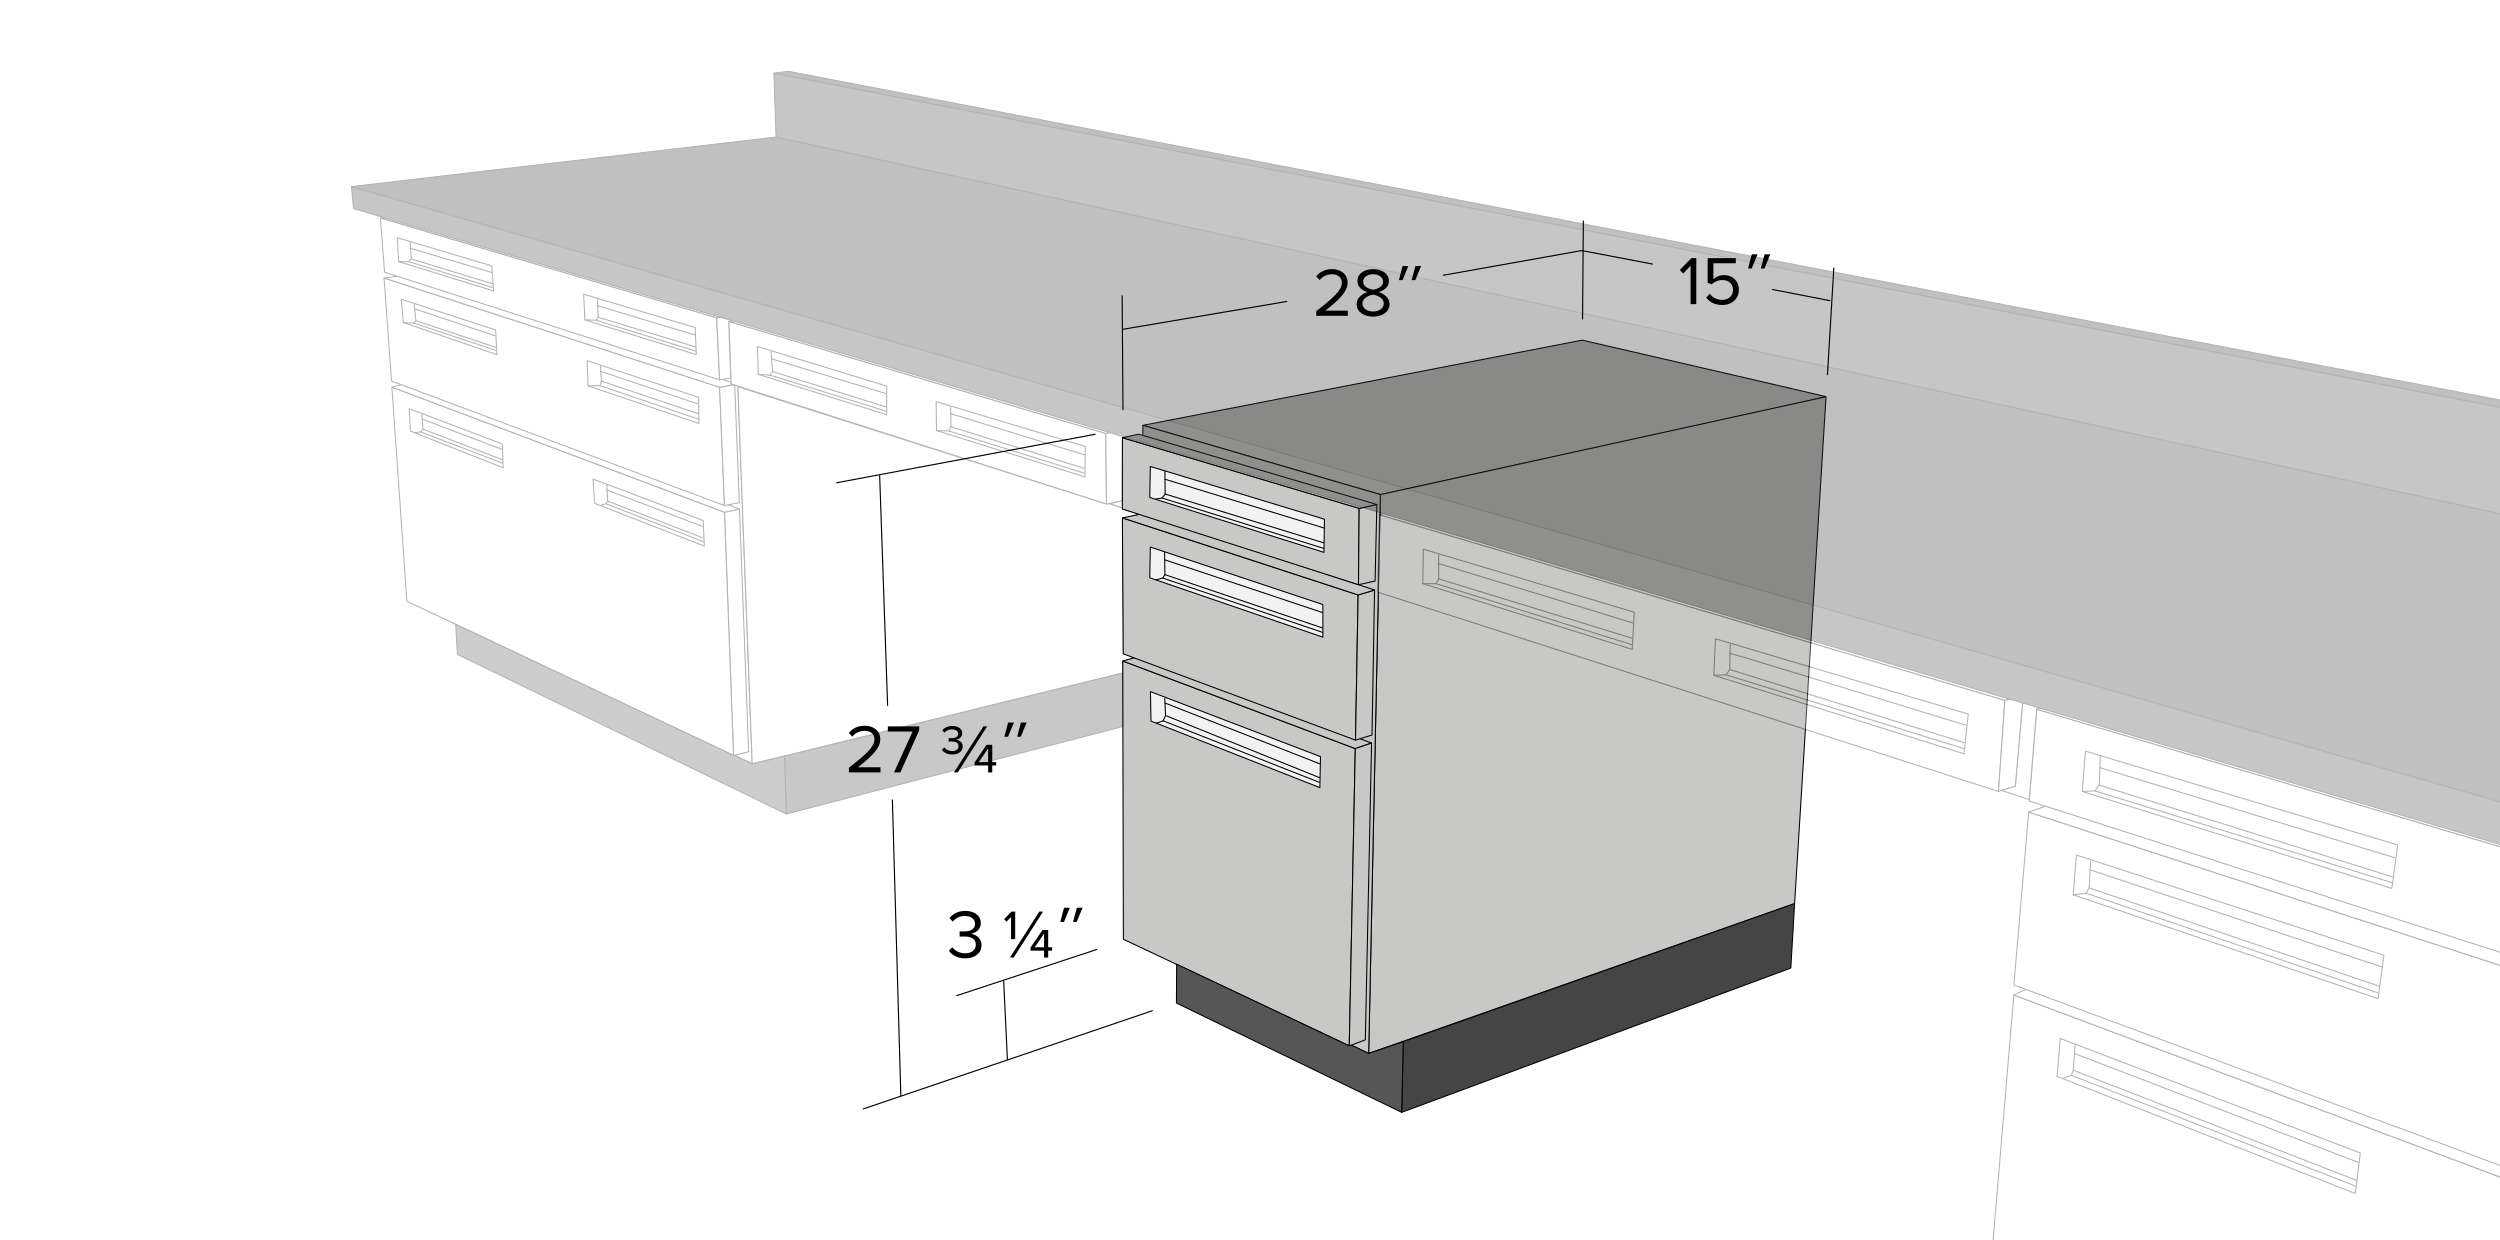 <svg id="Layer_1" data-name="Layer 1" xmlns="http://www.w3.org/2000/svg" xmlns:xlink="http://www.w3.org/1999/xlink" viewBox="0 0 4716 2340">
  <defs>
    <style>
      .cls-1, .cls-13, .cls-8 {
        fill: none;
      }

      .cls-2 {
        clip-path: url(#clip-path);
      }

      .cls-10, .cls-3 {
        fill: #fff;
      }

      .cls-4 {
        fill: #b1b0ae;
      }

      .cls-10, .cls-11, .cls-12, .cls-13, .cls-4, .cls-5, .cls-6, .cls-7, .cls-8 {
        stroke: #000;
        stroke-linecap: round;
        stroke-linejoin: round;
      }

      .cls-10, .cls-11, .cls-12, .cls-4, .cls-5, .cls-6, .cls-7, .cls-8 {
        stroke-width: 2px;
      }

      .cls-5 {
        fill: #464546;
      }

      .cls-6 {
        fill: #565656;
      }

      .cls-7 {
        fill: #ededed;
      }

      .cls-9 {
        opacity: 0.3;
      }

      .cls-11 {
        fill: #404040;
      }

      .cls-12 {
        fill: #2b2b2a;
      }

      .cls-13 {
        stroke-width: 2.155px;
      }
    </style>
    <clipPath id="clip-path">
      <rect class="cls-1" x="-6.778" y="-12.108" width="4736.057" height="2372.098"/>
    </clipPath>
  </defs>
  <title>Teclab C-1000 Base Cabinet Dimensions</title>
  <g class="cls-2">
    <g>
      <rect class="cls-3" x="-1044.042" y="-753.026" width="6400" height="4000"/>
      <g>
        <path class="cls-4" d="M2155.958,802.307l448,130.667S3448.625,749.641,3444.625,748.307s-460-106.667-460-106.667Z"/>
        <polygon class="cls-4" points="3385.328 1704.553 2581.862 1987.238 2603.958 932.974 3444.625 748.307 3385.328 1704.553"/>
        <polygon class="cls-5" points="2644.12 2098.293 3378.177 1826.124 3385.328 1704.553 2647.065 1964.943 2644.12 2098.293"/>
        <polygon class="cls-4" points="2151.944 1783.637 2581.862 1987.238 2603.958 932.974 2155.958 802.307 2151.944 1783.637"/>
        <polygon class="cls-4" points="2119.133 1771.859 2545.264 1972.936 2556.622 1412.192 2117.871 1246.871 2119.133 1771.859"/>
        <polygon class="cls-4" points="2587.33 1401.675 2556.622 1412.192 2117.871 1246.871 2146.476 1238.879 2587.33 1401.675"/>
        <polygon class="cls-4" points="2575.552 1961.578 2545.264 1972.936 2556.622 1412.192 2587.33 1401.675 2575.552 1961.578"/>
        <polygon class="cls-4" points="2118.712 1233.41 2117.292 976.974 2561.958 1122.307 2557.043 1396.207 2118.712 1233.41"/>
        <polygon class="cls-4" points="2557.043 1396.207 2588.172 1386.532 2592.958 1112.974 2561.958 1122.307 2557.043 1396.207"/>
        <polygon class="cls-4" points="2117.292 976.974 2154.958 968.974 2592.958 1112.974 2561.958 1122.307 2117.292 976.974"/>
        <polygon class="cls-4" points="2117.292 960.307 2117.292 825.641 2563.958 958.974 2562.625 1102.974 2117.292 960.307"/>
        <polygon class="cls-4" points="2563.958 958.974 2562.625 1102.974 2593.958 1095.974 2597.292 951.641 2563.958 958.974"/>
        <polygon class="cls-6" points="2219.25 1892.168 2644.12 2098.293 2647.065 1964.943 2581.862 1987.238 2549.471 1971.674 2545.264 1972.936 2219.671 1818.973 2219.25 1892.168"/>
        <polygon class="cls-7" points="2169.958 879.974 2498.458 979.474 2497.458 1041.974 2168.958 938.474 2169.958 879.974"/>
        <polyline class="cls-8" points="2197.458 888.974 2197.958 931.974 2191.958 939.474 2180.129 941.47"/>
        <line class="cls-8" x1="2197.458" y1="903.974" x2="2497.458" y2="995.974"/>
        <line class="cls-8" x1="2197.958" y1="931.974" x2="2496.958" y2="1023.974"/>
        <line class="cls-8" x1="2191.958" y1="939.474" x2="2496.958" y2="1034.474"/>
        <polygon class="cls-7" points="2169.958 1031.974 2495.458 1140.474 2495.458 1201.974 2168.958 1089.974 2169.958 1031.974"/>
        <polyline class="cls-8" points="2196.958 1041.974 2197.458 1083.974 2193.458 1090.474 2180.549 1093.75"/>
        <line class="cls-8" x1="2193.458" y1="1090.474" x2="2494.958" y2="1192.974"/>
        <line class="cls-8" x1="2197.458" y1="1083.974" x2="2494.458" y2="1184.474"/>
        <line class="cls-8" x1="2196.958" y1="1055.974" x2="2494.458" y2="1155.474"/>
        <polygon class="cls-7" points="2170.22 1304.742 2171.22 1360.242 2489.737 1485.808 2490.999 1427.336 2170.22 1304.742"/>
        <polyline class="cls-8" points="2197.22 1317.242 2198.72 1349.742 2194.22 1359.742 2181.391 1364.236"/>
        <line class="cls-8" x1="2194.22" y1="1359.742" x2="2488.475" y2="1475.712"/>
        <line class="cls-8" x1="2198.72" y1="1349.742" x2="2488.895" y2="1466.878"/>
        <line class="cls-8" x1="2197.72" y1="1326.242" x2="2489.316" y2="1440.797"/>
        <polygon class="cls-4" points="2147.958 818.974 2117.292 825.641 2563.958 958.974 2597.292 951.641 2147.958 818.974"/>
      </g>
    </g>
    <g class="cls-9">
      <rect class="cls-3" x="-1044.042" y="-753.026" width="6400" height="4000"/>
      <g>
        <path class="cls-10" d="M2155.958,802.307l448,130.667S3448.625,749.641,3444.625,748.307s-460-106.667-460-106.667Z"/>
        <polygon class="cls-10" points="3385.328 1704.553 2581.862 1987.238 2603.958 932.974 3444.625 748.307 3385.328 1704.553"/>
        <polygon class="cls-5" points="2644.12 2098.293 3378.177 1826.124 3385.328 1704.553 2647.065 1964.943 2644.12 2098.293"/>
        <polygon class="cls-10" points="2151.944 1783.637 2581.862 1987.238 2603.958 932.974 2155.958 802.307 2151.944 1783.637"/>
        <polygon class="cls-10" points="2119.133 1771.859 2545.264 1972.936 2556.622 1412.192 2117.871 1246.871 2119.133 1771.859"/>
        <polygon class="cls-10" points="2587.33 1401.675 2556.622 1412.192 2117.871 1246.871 2146.476 1238.879 2587.33 1401.675"/>
        <polygon class="cls-10" points="2575.552 1961.578 2545.264 1972.936 2556.622 1412.192 2587.33 1401.675 2575.552 1961.578"/>
        <polygon class="cls-10" points="2118.712 1233.41 2117.292 976.974 2561.958 1122.307 2557.043 1396.207 2118.712 1233.41"/>
        <polygon class="cls-10" points="2557.043 1396.207 2588.172 1386.532 2592.958 1112.974 2561.958 1122.307 2557.043 1396.207"/>
        <polygon class="cls-10" points="2117.292 976.974 2154.958 968.974 2592.958 1112.974 2561.958 1122.307 2117.292 976.974"/>
        <polygon class="cls-10" points="2117.292 960.307 2117.292 825.641 2563.958 958.974 2562.625 1102.974 2117.292 960.307"/>
        <polygon class="cls-10" points="2563.958 958.974 2562.625 1102.974 2593.958 1095.974 2597.292 951.641 2563.958 958.974"/>
        <polygon class="cls-6" points="2219.25 1892.168 2644.12 2098.293 2647.065 1964.943 2581.862 1987.238 2549.471 1971.674 2545.264 1972.936 2219.671 1818.973 2219.25 1892.168"/>
        <polygon class="cls-10" points="2169.958 879.974 2498.458 979.474 2497.458 1041.974 2168.958 938.474 2169.958 879.974"/>
        <polyline class="cls-8" points="2197.458 888.974 2197.958 931.974 2191.958 939.474 2180.129 941.47"/>
        <line class="cls-8" x1="2197.458" y1="903.974" x2="2497.458" y2="995.974"/>
        <line class="cls-8" x1="2197.958" y1="931.974" x2="2496.958" y2="1023.974"/>
        <line class="cls-8" x1="2191.958" y1="939.474" x2="2496.958" y2="1034.474"/>
        <polygon class="cls-10" points="2169.958 1031.974 2495.458 1140.474 2495.458 1201.974 2168.958 1089.974 2169.958 1031.974"/>
        <polyline class="cls-8" points="2196.958 1041.974 2197.458 1083.974 2193.458 1090.474 2180.549 1093.75"/>
        <line class="cls-8" x1="2193.458" y1="1090.474" x2="2494.958" y2="1192.974"/>
        <line class="cls-8" x1="2197.458" y1="1083.974" x2="2494.458" y2="1184.474"/>
        <line class="cls-8" x1="2196.958" y1="1055.974" x2="2494.458" y2="1155.474"/>
        <polygon class="cls-10" points="2170.22 1304.742 2171.22 1360.242 2489.737 1485.808 2490.999 1427.336 2170.22 1304.742"/>
        <polyline class="cls-8" points="2197.22 1317.242 2198.72 1349.742 2194.22 1359.742 2181.391 1364.236"/>
        <line class="cls-8" x1="2194.22" y1="1359.742" x2="2488.475" y2="1475.712"/>
        <line class="cls-8" x1="2198.72" y1="1349.742" x2="2488.895" y2="1466.878"/>
        <line class="cls-8" x1="2197.72" y1="1326.242" x2="2489.316" y2="1440.797"/>
        <polygon class="cls-10" points="2147.958 818.974 2117.292 825.641 2563.958 958.974 2597.292 951.641 2147.958 818.974"/>
      </g>
      <polygon class="cls-5" points="1479.958 1426.224 2117.958 1269.224 2117.875 1370.562 1483.208 1535.474 1479.958 1426.224"/>
      <g>
        <polygon class="cls-10" points="3798.958 1876.974 3742.958 2537.974 5245.458 3246.974 5355.958 3246.974 5355.958 2459.971 3798.958 1876.974"/>
        <polygon class="cls-10" points="3798.958 1876.974 3830.958 1861.974 5355.958 2428.972 5355.958 2459.971 3798.958 1876.974"/>
        <polygon class="cls-10" points="3826.958 1531.974 3798.958 1857.974 5355.958 2435.972 5355.958 2028.972 3826.958 1531.974"/>
        <polygon class="cls-10" points="3826.958 1531.974 3869.958 1516.974 5355.958 1992.972 5355.958 2028.972 3826.958 1531.974"/>
        <polygon class="cls-10" points="3841.958 1337.974 3827.958 1510.974 5355.958 2001.972 5355.958 1786.972 3841.958 1337.974"/>
        <polygon class="cls-8" points="3933.958 1416.974 3927.958 1492.974 4511.958 1675.974 4522.958 1593.974 3933.958 1416.974"/>
        <polygon class="cls-8" points="3916.958 1612.974 3910.958 1687.974 4485.958 1883.974 4496.958 1801.974 3916.958 1612.974"/>
        <polygon class="cls-8" points="3886.458 1958.974 3880.458 2030.474 4442.958 2251.474 4452.458 2174.974 3886.458 1958.974"/>
        <polyline class="cls-8" points="3914.458 1970.974 3910.958 2018.974 3907.458 2028.474 3890.458 2034.474"/>
        <polyline class="cls-8" points="3943.958 1623.974 3940.958 1674.974 3934.958 1684.974 3910.958 1687.974"/>
        <line class="cls-8" x1="3907.458" y1="2028.474" x2="4443.458" y2="2237.474"/>
        <line class="cls-8" x1="3910.958" y1="2018.974" x2="4444.958" y2="2226.474"/>
        <line class="cls-8" x1="3913.458" y1="1987.474" x2="4449.458" y2="2192.974"/>
        <line class="cls-8" x1="3942.958" y1="1640.974" x2="4492.958" y2="1823.974"/>
        <line class="cls-8" x1="3940.958" y1="1674.974" x2="4486.958" y2="1859.974"/>
        <line class="cls-8" x1="3934.958" y1="1684.974" x2="4485.958" y2="1872.974"/>
        <polyline class="cls-8" points="3961.958 1426.974 3959.958 1480.974 3951.958 1491.974 3927.958 1492.974"/>
        <line class="cls-8" x1="3951.958" y1="1491.974" x2="4511.958" y2="1664.974"/>
        <line class="cls-8" x1="3959.958" y1="1480.974" x2="4512.958" y2="1653.974"/>
        <line class="cls-8" x1="3960.958" y1="1447.974" x2="4516.958" y2="1617.974"/>
        <polygon class="cls-10" points="3841.958 1337.974 3869.958 1329.974 5355.958 1759.972 5355.958 1786.972 3841.958 1337.974"/>
        <polygon class="cls-10" points="2601.958 970.974 3781.958 1320.974 3769.958 1492.974 2598.958 1116.974 2601.958 970.974"/>
        <polygon class="cls-10" points="3769.958 1492.974 3801.958 1482.974 3816.958 1312.974 3781.958 1320.974 3769.958 1492.974"/>
        <polygon class="cls-10" points="2601.958 970.974 2637.958 960.974 3816.958 1312.974 3781.958 1320.974 2601.958 970.974"/>
        <polygon class="cls-8" points="2684.958 1035.974 2683.958 1100.974 3078.958 1224.974 3082.958 1154.974 2684.958 1035.974"/>
        <polygon class="cls-8" points="3235.958 1204.974 3232.958 1273.974 3704.958 1421.974 3712.958 1346.974 3235.958 1204.974"/>
        <polyline class="cls-8" points="2713.958 1045.974 2713.958 1091.974 2708.958 1100.974 2683.958 1100.974"/>
        <polyline class="cls-8" points="3263.958 1214.974 3262.958 1262.974 3255.958 1272.974 3232.958 1273.974"/>
        <path class="cls-8" d="M3261.958,1231.974c4,0,446,136,446,136"/>
        <line class="cls-8" x1="3262.958" y1="1262.974" x2="3704.958" y2="1400.974"/>
        <line class="cls-8" x1="3255.958" y1="1272.974" x2="3703.958" y2="1411.974"/>
        <line class="cls-8" x1="2712.958" y1="1062.974" x2="3079.958" y2="1174.974"/>
        <line class="cls-8" x1="2713.958" y1="1091.974" x2="3078.958" y2="1203.974"/>
        <line class="cls-8" x1="2708.958" y1="1100.974" x2="3077.958" y2="1215.974"/>
        <polygon class="cls-10" points="1418.958 1440.974 827.958 1159.224 750.958 406.974 1386.958 597.474 1418.958 1440.974"/>
        <polygon class="cls-10" points="1374.625 606.307 2085.958 817.641 2087.292 950.974 1379.292 724.307 1374.625 606.307"/>
        <polygon class="cls-10" points="2085.958 817.641 2117.292 811.641 1406.625 600.974 1374.625 606.307 2085.958 817.641"/>
        <polygon class="cls-10" points="2085.958 817.641 2087.292 950.974 2116.625 944.974 2117.292 811.641 2085.958 817.641"/>
        <polygon class="cls-8" points="1428.625 653.641 1430.625 706.307 1672.625 782.307 1672.625 728.307 1428.625 653.641"/>
        <polygon class="cls-8" points="1765.958 757.641 1766.625 812.307 2046.625 899.641 2047.292 842.307 1765.958 757.641"/>
        <polyline class="cls-8" points="1793.292 766.974 1793.958 804.974 1789.958 812.974 1766.625 812.307"/>
        <polyline class="cls-8" points="1454.625 663.641 1457.292 700.974 1452.625 707.641 1430.625 706.307"/>
        <line class="cls-8" x1="1452.625" y1="707.641" x2="1671.292" y2="775.641"/>
        <line class="cls-8" x1="1457.292" y1="700.974" x2="1671.292" y2="767.641"/>
        <line class="cls-8" x1="1455.958" y1="676.974" x2="1670.625" y2="742.307"/>
        <line class="cls-8" x1="1793.292" y1="780.307" x2="2046.625" y2="858.307"/>
        <line class="cls-8" x1="1793.958" y1="804.974" x2="2045.292" y2="883.641"/>
        <line class="cls-8" x1="1789.958" y1="812.974" x2="2044.625" y2="892.307"/>
        <polygon class="cls-10" points="2092.458 950.141 2117.292 958.474 2116.625 944.974 2092.458 950.141"/>
        <polygon class="cls-10" points="3775.792 1491.141 3827.958 1508.307 3841.958 1337.974 3852.125 1334.974 3815.792 1323.474 3801.958 1482.974 3775.792 1491.141"/>
        <polygon class="cls-10" points="1418.958 1440.974 1391.958 729.641 2087.292 950.974 2092.458 950.141 2117.292 958.474 2117.292 960.474 2148.375 970.307 2117.125 977.057 2118.712 1233.41 2139.064 1240.992 2117.871 1246.871 2117.958 1269.224 1418.958 1440.974"/>
        <polygon class="cls-10" points="1366.625 966.307 1394.958 960.224 1412.208 1418.224 1383.708 1424.974 1366.625 966.307"/>
        <polygon class="cls-10" points="739.292 730.307 1366.625 966.307 1383.708 1424.974 767.458 1134.224 739.292 730.307"/>
        <polygon class="cls-10" points="739.292 730.307 764.625 723.641 1394.958 960.224 1366.625 966.307 739.292 730.307"/>
        <polygon class="cls-10" points="724.458 524.474 738.625 718.974 1366.625 953.641 1357.458 730.474 724.458 524.474"/>
        <polygon class="cls-10" points="1366.625 953.641 1394.625 948.307 1385.958 726.974 1382.458 725.974 1357.458 730.474 1366.625 953.641"/>
        <polygon class="cls-10" points="724.458 524.474 757.458 519.974 1378.458 720.974 1379.292 724.307 1382.458 725.974 1357.458 730.474 724.458 524.474"/>
        <polygon class="cls-10" points="717.458 410.974 1351.958 599.474 1357.458 716.474 725.458 513.474 717.458 410.974"/>
        <polygon class="cls-10" points="717.458 410.974 741.958 410.474 1381.458 598.974 1367.458 598.474 1351.958 599.474 717.458 410.974"/>
        <polygon class="cls-10" points="1357.458 716.474 1378.458 712.974 1374.625 606.307 1383.458 604.974 1367.458 598.474 1351.958 599.474 1357.458 716.474"/>
        <polygon class="cls-8" points="749.458 448.474 751.958 493.474 931.458 548.974 927.458 501.474 749.458 448.474"/>
        <polygon class="cls-8" points="1100.958 554.974 1103.458 603.474 1313.458 668.974 1311.458 617.974 1100.958 554.974"/>
        <polygon class="cls-11" points="662.958 351.974 666.958 393.474 5355.958 1782.474 5355.958 1695.474 662.958 351.974"/>
        <polygon class="cls-12" points="662.958 351.974 1463.958 258.474 5355.958 1108.974 5355.958 1695.474 662.958 351.974"/>
        <polygon class="cls-11" points="1463.958 258.474 1459.958 137.974 5355.958 891.974 5355.958 1108.974 1463.958 258.474"/>
        <polygon class="cls-12" points="1486.958 134.474 1459.958 137.974 5355.958 891.974 5355.958 877.474 1486.958 134.474"/>
        <polygon class="cls-6" points="862.958 1234.474 1483.208 1535.474 1479.958 1426.224 1418.958 1440.974 1386.958 1425.724 1383.708 1424.974 859.708 1177.974 862.958 1234.474"/>
        <polygon class="cls-8" points="756.958 564.474 760.958 608.474 937.458 668.974 934.958 622.474 756.958 564.474"/>
        <polygon class="cls-8" points="771.958 770.974 774.208 813.224 949.208 882.474 947.458 837.474 771.958 770.974"/>
        <polygon class="cls-8" points="1118.708 903.724 1121.708 949.474 1328.708 1030.224 1326.458 981.974 1118.708 903.724"/>
        <polygon class="cls-8" points="1107.458 680.474 1109.458 727.974 1318.458 798.974 1317.958 749.474 1107.458 680.474"/>
        <polyline class="cls-8" points="773.458 456.474 775.958 488.474 770.458 493.474 751.958 493.474"/>
        <polyline class="cls-8" points="781.458 573.474 784.458 604.974 780.458 609.474 760.958 608.474"/>
        <path class="cls-8" d="M1126.958,563.974l1.5,34.5s-2,5.5-4.5,5.5-20.5-.5-20.5-.5"/>
        <polyline class="cls-8" points="1132.958 689.974 1134.458 718.974 1131.958 727.474 1109.458 727.974"/>
        <polyline class="cls-8" points="1144.708 913.974 1146.208 945.224 1142.708 950.224 1132.708 953.474"/>
        <polyline class="cls-8" points="795.708 780.224 797.958 809.474 793.708 814.724 782.958 816.224"/>
        <line class="cls-8" x1="793.708" y1="814.724" x2="948.208" y2="873.974"/>
        <line class="cls-8" x1="948.208" y1="867.474" x2="797.958" y2="809.474"/>
        <line class="cls-8" x1="797.458" y1="790.974" x2="947.458" y2="847.974"/>
        <line class="cls-8" x1="1145.208" y1="924.474" x2="1326.208" y2="993.474"/>
        <line class="cls-8" x1="1146.208" y1="945.224" x2="1326.958" y2="1014.974"/>
        <line class="cls-8" x1="1142.708" y1="950.224" x2="1327.208" y2="1021.974"/>
        <line class="cls-8" x1="1132.958" y1="700.474" x2="1316.458" y2="761.974"/>
        <line class="cls-8" x1="1134.458" y1="718.974" x2="1317.458" y2="780.474"/>
        <line class="cls-8" x1="1131.958" y1="727.474" x2="1318.458" y2="790.974"/>
        <line class="cls-8" x1="774.458" y1="468.474" x2="927.458" y2="513.974"/>
        <line class="cls-8" x1="775.958" y1="488.474" x2="929.458" y2="535.474"/>
        <line class="cls-8" x1="781.958" y1="582.474" x2="933.958" y2="633.474"/>
        <line class="cls-8" x1="784.458" y1="604.974" x2="935.958" y2="655.474"/>
        <line class="cls-8" x1="780.458" y1="609.474" x2="935.458" y2="660.974"/>
        <line class="cls-8" x1="1126.458" y1="576.474" x2="1310.958" y2="631.974"/>
        <line class="cls-8" x1="1128.458" y1="598.474" x2="1312.458" y2="654.474"/>
        <line class="cls-8" x1="1123.958" y1="603.974" x2="1312.958" y2="662.474"/>
        <line class="cls-8" x1="770.458" y1="493.474" x2="929.458" y2="542.474"/>
      </g>
    </g>
    <line class="cls-13" x1="1699.318" y1="2067.249" x2="1683.387" y2="1509.116"/>
    <line class="cls-13" x1="1674.388" y1="1330.625" x2="1659.388" y2="897.146"/>
    <g>
      <path d="M2559.157,573.741c0-11.57,9.881-19.501,20.671-22.751-10.01-2.86-19.24-9.49-19.24-20.801,0-15.601,15.21-22.491,29.641-22.491,14.301,0,29.771,6.89,29.771,22.491,0,11.31-9.36,17.941-19.371,20.801,10.791,3.25,20.671,11.18,20.671,22.751,0,14.691-14.04,23.531-31.071,23.531C2573.068,597.272,2559.157,588.561,2559.157,573.741Zm51.223-1.17c0-11.31-14.82-16.121-20.151-16.771-5.33.65-20.15,5.46-20.15,16.771,0,9.36,9.36,15.081,20.15,15.081C2600.89,587.651,2610.38,581.931,2610.38,572.571Zm-1.301-40.952c0-8.97-8.45-14.3-18.851-14.3-10.53,0-18.721,5.33-18.721,14.3,0,10.53,13.521,14.04,18.721,14.951C2595.56,545.66,2609.079,542.15,2609.079,531.619Z"/>
      <path d="M2482.979,595.712v-8.71C2514.18,562.56,2531.21,548.13,2531.21,533.179c0-11.18-9.23-15.861-18.2-15.861-10.4,0-18.461,4.42-23.531,10.92l-6.63-6.89c6.63-8.84,17.94-13.65,30.161-13.65,14.431,0,29.121,8.19,29.121,25.481,0,17.681-17.941,33.801-42.122,52.912H2542.52v9.62Z"/>
      <path d="M2645.736,528.499h-6.891l7.021-26.781h10.921Zm24.051,0h-6.89l7.149-26.781h10.791Z"/>
    </g>
    <g>
      <path d="M3218.607,561.361l6.631-7.28c5.72,7.41,13.391,11.57,23.921,11.57,11.83,0,20.02-8.06,20.02-18.591,0-11.44-8.19-18.721-19.891-18.721a27.776,27.776,0,0,0-20.021,8.06l-7.93-2.73V486.998h53.042v9.62h-42.252v30.161a29.579,29.579,0,0,1,20.281-7.8c14.56,0,27.69,9.75,27.69,27.691,0,17.551-13.521,28.601-30.94,28.601C3234.598,575.271,3225.107,569.941,3218.607,561.361Z"/>
      <path d="M3189.099,573.711V501.168l-13.91,14.821-6.5-6.63L3190.4,486.998h9.49v86.713Z"/>
      <path d="M3304.407,506.499h-6.891l7.021-26.781h10.921Zm24.051,0h-6.89l7.149-26.781h10.791Z"/>
    </g>
    <line class="cls-13" x1="2118.365" y1="772.653" x2="2116.865" y2="558.163"/>
    <line class="cls-13" x1="2985.322" y1="601.661" x2="2986.822" y2="417.17"/>
    <line class="cls-13" x1="3447.299" y1="706.656" x2="3459.298" y2="505.666"/>
    <line class="cls-13" x1="2065.868" y1="819.15" x2="1578.392" y2="910.646"/>
    <line class="cls-13" x1="2173.863" y1="1906.596" x2="1628.328" y2="2091.909"/>
    <line class="cls-13" x1="2068.868" y1="1791.102" x2="1804.881" y2="1878.097"/>
    <line class="cls-13" x1="1900.335" y1="1998.5" x2="1893.377" y2="1851.099"/>
    <g>
      <path d="M1601.39,1457v-8.71c31.201-24.441,48.231-38.872,48.231-53.822,0-11.18-9.23-15.86-18.2-15.86-10.4,0-18.461,4.42-23.531,10.92l-6.63-6.891c6.63-8.84,17.94-13.65,30.161-13.65,14.431,0,29.121,8.19,29.121,25.481,0,17.681-17.941,33.801-42.122,52.912h42.512V1457Z"/>
      <path d="M1686.539,1457l34.972-77.093h-46.672v-9.62h59.152v7.41L1698.5,1457Z"/>
      <path d="M1796.388,1423.198c-9.23,0-16.12-3.77-19.501-8.45l4.29-4.94a19.423,19.423,0,0,0,15.081,7.02c7.41,0,11.96-3.51,11.96-9.1,0-6.63-5.979-8.97-13.521-8.97-2.21,0-4.42,0-5.2.13v-6.5c.91.13,2.99.13,5.2.13,7.15,0,12.741-2.21,12.741-8.32,0-5.46-5.331-8.32-11.701-8.32a18.449,18.449,0,0,0-14.17,6.24l-4.03-4.55c4.03-4.55,10.271-8.06,18.98-8.06,10.921,0,18.591,5.331,18.591,13.911,0,7.54-6.5,11.181-11.57,11.96,4.94.52,12.48,4.42,12.48,12.741C1816.019,1416.958,1808.609,1423.198,1796.388,1423.198Z"/>
      <path d="M1806.654,1457h-7.02l55.382-86.713h7.15Z"/>
      <path d="M1871.788,1443.999V1457h-7.801v-13.001h-25.48v-5.85l22.491-33.151h10.79v32.631h7.41v6.37Zm-7.801-32.111-17.681,25.741h17.681Z"/>
      <path d="M1901.556,1389.787h-6.891l7.021-26.781h10.921Zm24.051,0h-6.89l7.149-26.781h10.791Z"/>
    </g>
    <g>
      <path d="M1789.987,1793.566l6.37-6.76c5.07,6.76,13.91,11.44,24.181,11.44,12.61,0,20.28-6.37,20.28-16.25,0-10.79-8.84-15.341-21.58-15.341-3.641,0-7.671,0-8.971.13v-9.88c1.43.13,5.46.13,8.971.13,10.92,0,20.15-4.29,20.15-14.301,0-9.62-8.84-14.82-19.371-14.82-9.49,0-16.51,3.64-22.881,10.53l-5.979-6.76c6.24-7.67,16.25-13.391,29.77-13.391,16.641,0,29.252,8.451,29.252,23.011,0,12.61-10.531,18.851-18.591,20.15,7.8.78,20.02,7.41,20.02,21.451,0,14.43-11.7,24.961-30.811,24.961C1806.107,1807.867,1795.317,1801.366,1789.987,1793.566Z"/>
      <path d="M1907.244,1771.595v-41.862l-8.58,8.97-4.55-4.81,14.04-14.3h6.891v52.002Z"/>
      <path d="M1912.18,1806.306h-7.02l55.382-86.713h7.15Z"/>
      <path d="M1977.312,1793.306v13h-7.801v-13h-25.48v-5.851l22.49-33.151h10.791v32.631h7.41v6.371Zm-7.801-32.111-17.681,25.741h17.681Z"/>
      <path d="M2007.08,1739.094h-6.891l7.021-26.781h10.921Zm24.051,0H2024.24l7.15-26.781h10.791Z"/>
    </g>
    <line class="cls-13" x1="2118.365" y1="621.16" x2="2427.35" y2="568.663"/>
    <line class="cls-13" x1="2983.822" y1="472.668" x2="2722.835" y2="519.165"/>
    <line class="cls-13" x1="3451.799" y1="567.163" x2="3343.804" y2="546.164"/>
    <line class="cls-13" x1="2983.822" y1="472.668" x2="3117.315" y2="498.166"/>
  </g>
</svg>
